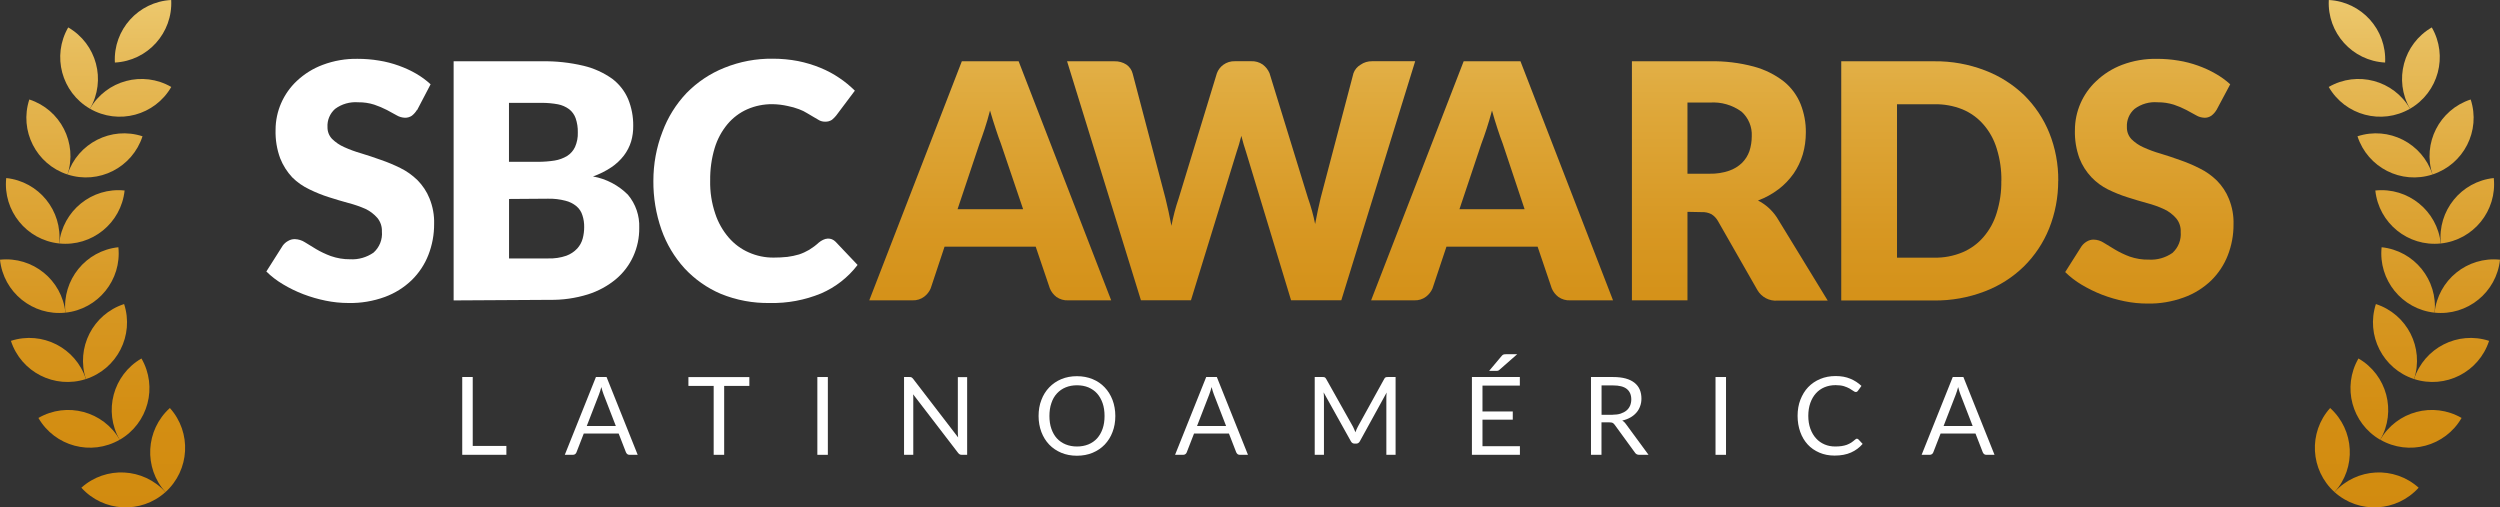 <?xml version="1.0" encoding="UTF-8"?>
<svg id="Layer_2" data-name="Layer 2" xmlns="http://www.w3.org/2000/svg" xmlns:xlink="http://www.w3.org/1999/xlink" viewBox="0 0 357.34 72.52">
  <rect x="0" y="0" width="357.34" height="72.52" fill="#333333" stroke="none"/>
  <defs>
    <style>
      .cls-1 {
        fill: url(#linear-gradient);
      }

      .cls-2 {
        fill: #fff;
      }

      .cls-3 {
        fill: url(#linear-gradient-8);
      }

      .cls-4 {
        fill: url(#linear-gradient-9);
      }

      .cls-5 {
        fill: url(#linear-gradient-3);
      }

      .cls-6 {
        fill: url(#linear-gradient-4);
      }

      .cls-7 {
        fill: url(#linear-gradient-2);
      }

      .cls-8 {
        fill: url(#linear-gradient-6);
      }

      .cls-9 {
        fill: url(#linear-gradient-7);
      }

      .cls-10 {
        fill: url(#linear-gradient-5);
      }

      .cls-11 {
        fill: url(#linear-gradient-14);
      }

      .cls-12 {
        fill: url(#linear-gradient-18);
      }

      .cls-13 {
        fill: url(#linear-gradient-22);
      }

      .cls-14 {
        fill: url(#linear-gradient-20);
      }

      .cls-15 {
        fill: url(#linear-gradient-21);
      }

      .cls-16 {
        fill: url(#linear-gradient-23);
      }

      .cls-17 {
        fill: url(#linear-gradient-15);
      }

      .cls-18 {
        fill: url(#linear-gradient-19);
      }

      .cls-19 {
        fill: url(#linear-gradient-16);
      }

      .cls-20 {
        fill: url(#linear-gradient-17);
      }

      .cls-21 {
        fill: url(#linear-gradient-13);
      }

      .cls-22 {
        fill: url(#linear-gradient-12);
      }

      .cls-23 {
        fill: url(#linear-gradient-10);
      }

      .cls-24 {
        fill: url(#linear-gradient-11);
      }

      .cls-25 {
        fill: url(#linear-gradient-27);
      }

      .cls-26 {
        fill: url(#linear-gradient-24);
      }

      .cls-27 {
        fill: url(#linear-gradient-26);
      }

      .cls-28 {
        fill: url(#linear-gradient-35);
      }

      .cls-29 {
        fill: url(#linear-gradient-34);
      }

      .cls-30 {
        fill: url(#linear-gradient-36);
      }

      .cls-31 {
        fill: url(#linear-gradient-25);
      }

      .cls-32 {
        fill: url(#linear-gradient-28);
      }

      .cls-33 {
        fill: url(#linear-gradient-29);
      }

      .cls-34 {
        fill: url(#linear-gradient-33);
      }

      .cls-35 {
        fill: url(#linear-gradient-30);
      }

      .cls-36 {
        fill: url(#linear-gradient-32);
      }

      .cls-37 {
        fill: url(#linear-gradient-31);
      }
    </style>
    <linearGradient id="linear-gradient" x1="339.7" y1="73.28" x2="339.7" y2="-26.04" gradientUnits="userSpaceOnUse">
      <stop offset="0" stop-color="#d28b0f"/>
      <stop offset=".14" stop-color="#d38e13"/>
      <stop offset=".3" stop-color="#d79722"/>
      <stop offset=".47" stop-color="#dea739"/>
      <stop offset=".66" stop-color="#e7bc5b"/>
      <stop offset=".84" stop-color="#f3d885"/>
      <stop offset="1" stop-color="#fff3ae"/>
    </linearGradient>
    <linearGradient id="linear-gradient-2" x1="333.37" y1="73.28" x2="333.37" y2="-26.04" xlink:href="#linear-gradient"/>
    <linearGradient id="linear-gradient-3" x1="346.03" y1="73.28" x2="346.03" y2="-26.04" xlink:href="#linear-gradient"/>
    <linearGradient id="linear-gradient-4" x1="338.67" y1="73.28" x2="338.67" y2="-26.04" xlink:href="#linear-gradient"/>
    <linearGradient id="linear-gradient-5" x1="350.42" y1="73.28" x2="350.42" y2="-26.04" xlink:href="#linear-gradient"/>
    <linearGradient id="linear-gradient-6" x1="342.33" y1="73.28" x2="342.33" y2="-26.04" xlink:href="#linear-gradient"/>
    <linearGradient id="linear-gradient-7" x1="352.66" y1="73.28" x2="352.66" y2="-26.04" xlink:href="#linear-gradient"/>
    <linearGradient id="linear-gradient-8" x1="344.2" y1="73.28" x2="344.2" y2="-26.04" xlink:href="#linear-gradient"/>
    <linearGradient id="linear-gradient-9" x1="352.66" y1="73.28" x2="352.66" y2="-26.04" xlink:href="#linear-gradient"/>
    <linearGradient id="linear-gradient-10" x1="344.2" y1="73.28" x2="344.2" y2="-26.04" xlink:href="#linear-gradient"/>
    <linearGradient id="linear-gradient-11" x1="350.42" y1="73.28" x2="350.42" y2="-26.04" xlink:href="#linear-gradient"/>
    <linearGradient id="linear-gradient-12" x1="342.33" y1="73.28" x2="342.33" y2="-26.04" xlink:href="#linear-gradient"/>
    <linearGradient id="linear-gradient-13" x1="346.03" y1="73.28" x2="346.03" y2="-26.04" xlink:href="#linear-gradient"/>
    <linearGradient id="linear-gradient-14" x1="338.67" y1="73.28" x2="338.67" y2="-26.04" xlink:href="#linear-gradient"/>
    <linearGradient id="linear-gradient-15" x1="336.89" y1="73.28" x2="336.89" y2="-26.04" xlink:href="#linear-gradient"/>
    <linearGradient id="linear-gradient-16" x1="17.64" y1="73.28" x2="17.64" y2="-26.04" xlink:href="#linear-gradient"/>
    <linearGradient id="linear-gradient-17" x1="23.96" y1="73.28" x2="23.96" y2="-26.04" xlink:href="#linear-gradient"/>
    <linearGradient id="linear-gradient-18" x1="11.3" y1="73.28" x2="11.3" y2="-26.04" xlink:href="#linear-gradient"/>
    <linearGradient id="linear-gradient-19" x1="18.67" y1="73.28" x2="18.67" y2="-26.04" xlink:href="#linear-gradient"/>
    <linearGradient id="linear-gradient-20" x1="6.92" y1="73.28" x2="6.92" y2="-26.04" xlink:href="#linear-gradient"/>
    <linearGradient id="linear-gradient-21" x1="15.01" y1="73.28" x2="15.01" y2="-26.04" xlink:href="#linear-gradient"/>
    <linearGradient id="linear-gradient-22" x1="4.68" y1="73.28" x2="4.68" y2="-26.04" xlink:href="#linear-gradient"/>
    <linearGradient id="linear-gradient-23" x1="13.14" y1="73.28" x2="13.14" y2="-26.04" xlink:href="#linear-gradient"/>
    <linearGradient id="linear-gradient-24" x1="4.68" y1="73.28" x2="4.68" y2="-26.04" xlink:href="#linear-gradient"/>
    <linearGradient id="linear-gradient-25" x1="13.14" y1="73.28" x2="13.14" y2="-26.04" xlink:href="#linear-gradient"/>
    <linearGradient id="linear-gradient-26" x1="6.92" y1="73.28" x2="6.92" y2="-26.04" xlink:href="#linear-gradient"/>
    <linearGradient id="linear-gradient-27" x1="15.01" y1="73.28" x2="15.01" y2="-26.04" xlink:href="#linear-gradient"/>
    <linearGradient id="linear-gradient-28" x1="11.3" y1="73.28" x2="11.3" y2="-26.04" xlink:href="#linear-gradient"/>
    <linearGradient id="linear-gradient-29" x1="18.67" y1="73.28" x2="18.67" y2="-26.04" xlink:href="#linear-gradient"/>
    <linearGradient id="linear-gradient-30" x1="20.45" y1="73.28" x2="20.45" y2="-26.04" xlink:href="#linear-gradient"/>
    <linearGradient id="linear-gradient-31" x1="141.54" y1="62.91" x2="141.54" y2="-36.41" xlink:href="#linear-gradient"/>
    <linearGradient id="linear-gradient-32" x1="177.41" y1="62.91" x2="177.41" y2="-36.41" xlink:href="#linear-gradient"/>
    <linearGradient id="linear-gradient-33" x1="213.27" y1="62.91" x2="213.27" y2="-36.41" xlink:href="#linear-gradient"/>
    <linearGradient id="linear-gradient-34" x1="247.26" y1="62.91" x2="247.26" y2="-36.41" xlink:href="#linear-gradient"/>
    <linearGradient id="linear-gradient-35" x1="278.68" y1="62.91" x2="278.68" y2="-36.41" xlink:href="#linear-gradient"/>
    <linearGradient id="linear-gradient-36" x1="307.23" y1="62.91" x2="307.23" y2="-36.41" xlink:href="#linear-gradient"/>
  </defs>
  <g id="Layer_1-2" data-name="Layer 1">
    <g>
      <g>
        <g>
          <g>
            <path class="cls-1" d="M345.71,69.71c-3.49-3.14-8.87-2.86-12.02,.63h0s0,0,0,0c3.49,3.14,8.87,2.86,12.02-.63h0s0,0,0,0Z"/>
            <path class="cls-7" d="M333.69,70.34c3.14-3.49,2.86-8.87-.63-12.02h0s0,0,0,0c-3.14,3.49-2.86,8.87,.63,12.02h0s0,0,0,0Z"/>
          </g>
          <g>
            <path class="cls-5" d="M351.85,59.74c-4.07-2.35-9.27-.96-11.62,3.11h0s0,0,0,0c4.07,2.35,9.27,.96,11.62-3.11h0s0,0,0,0Z"/>
            <path class="cls-6" d="M340.22,62.86c2.35-4.07,.96-9.27-3.11-11.62h0s0,0,0,0c-2.35,4.07-.96,9.27,3.11,11.62h0s0,0,0,0Z"/>
          </g>
          <g>
            <path class="cls-10" d="M355.78,48.72c-4.47-1.45-9.27,.99-10.72,5.46h0s0,0,0,0c4.47,1.45,9.27-.99,10.72-5.46h0s0,0,0,0Z"/>
            <path class="cls-8" d="M345.06,54.18c1.45-4.47-.99-9.27-5.46-10.72h0s0,0,0,0c-1.45,4.47,.99,9.27,5.46,10.72h0s0,0,0,0Z"/>
          </g>
          <g>
            <path class="cls-9" d="M357.34,37.12c-4.67-.49-8.86,2.9-9.35,7.57h0s0,0,0,0c4.67,.49,8.86-2.9,9.35-7.57h0s0,0,0,0Z"/>
            <path class="cls-3" d="M347.99,44.69c.49-4.67-2.9-8.86-7.57-9.35h0s0,0,0,0c-.49,4.67,2.9,8.86,7.57,9.35h0s0,0,0,0Z"/>
          </g>
          <g>
            <path class="cls-4" d="M356.45,25.45c-4.67,.49-8.06,4.68-7.57,9.35h0s0,0,0,0c4.67-.49,8.06-4.68,7.57-9.35h0s0,0,0,0Z"/>
            <path class="cls-23" d="M348.87,34.8c-.49-4.67-4.68-8.06-9.35-7.57h0c.49,4.67,4.68,8.06,9.35,7.57h0Z"/>
          </g>
          <g>
            <path class="cls-24" d="M353.15,14.22c-4.47,1.45-6.92,6.25-5.46,10.72h0s0,0,0,0c4.47-1.45,6.92-6.25,5.46-10.72h0s0,0,0,0Z"/>
            <path class="cls-22" d="M347.69,24.94c-1.45-4.47-6.25-6.92-10.72-5.46h0s0,0,0,0c1.45,4.47,6.25,6.92,10.72,5.46h0s0,0,0,0Z"/>
          </g>
          <g>
            <path class="cls-21" d="M347.59,3.92c-4.07,2.35-5.46,7.55-3.11,11.62h0s0,0,0,0c4.07-2.35,5.46-7.55,3.11-11.62h0s0,0,0,0Z"/>
            <path class="cls-11" d="M344.48,15.54c-2.35-4.07-7.55-5.46-11.62-3.11h0s0,0,0,0c2.35,4.07,7.55,5.46,11.62,3.11h0s0,0,0,0Z"/>
          </g>
          <path class="cls-17" d="M340.92,8.94C341.16,4.25,337.56,.25,332.87,0h0s0,0,0,0c-.25,4.69,3.36,8.7,8.05,8.94h0s0,0,0,0Z"/>
        </g>
        <g>
          <g>
            <path class="cls-19" d="M11.63,69.71c3.49-3.14,8.87-2.86,12.02,.63h0s0,0,0,0c-3.49,3.14-8.87,2.86-12.02-.63h0s0,0,0,0Z"/>
            <path class="cls-20" d="M23.65,70.34c-3.14-3.49-2.86-8.87,.63-12.02h0s0,0,0,0c3.14,3.49,2.86,8.87-.63,12.02h0s0,0,0,0Z"/>
          </g>
          <g>
            <path class="cls-12" d="M5.49,59.74c4.07-2.35,9.27-.96,11.62,3.11h0s0,0,0,0c-4.07,2.35-9.27,.96-11.62-3.11h0s0,0,0,0Z"/>
            <path class="cls-18" d="M17.11,62.86c-2.35-4.07-.96-9.27,3.11-11.62h0s0,0,0,0c2.35,4.07,.96,9.27-3.11,11.62h0s0,0,0,0Z"/>
          </g>
          <g>
            <path class="cls-14" d="M1.56,48.72c4.47-1.45,9.27,.99,10.72,5.46h0s0,0,0,0c-4.47,1.45-9.27-.99-10.72-5.46h0s0,0,0,0Z"/>
            <path class="cls-15" d="M12.28,54.18c-1.45-4.47,.99-9.27,5.46-10.72h0s0,0,0,0c1.45,4.47-.99,9.27-5.46,10.72h0s0,0,0,0Z"/>
          </g>
          <g>
            <path class="cls-13" d="M0,37.12c4.67-.49,8.86,2.9,9.35,7.57h0s0,0,0,0C4.68,45.18,.49,41.79,0,37.12h0s0,0,0,0Z"/>
            <path class="cls-16" d="M9.35,44.69c-.49-4.67,2.9-8.86,7.57-9.35h0s0,0,0,0c.49,4.67-2.9,8.86-7.57,9.35h0s0,0,0,0Z"/>
          </g>
          <g>
            <path class="cls-26" d="M.89,25.45c4.67,.49,8.06,4.68,7.57,9.35h0s0,0,0,0c-4.67-.49-8.06-4.68-7.57-9.35h0s0,0,0,0Z"/>
            <path class="cls-31" d="M8.46,34.8c.49-4.67,4.68-8.06,9.35-7.57h0c-.49,4.67-4.68,8.06-9.35,7.57h0Z"/>
          </g>
          <g>
            <path class="cls-27" d="M4.19,14.22c4.47,1.45,6.92,6.25,5.46,10.72h0s0,0,0,0c-4.47-1.45-6.92-6.25-5.46-10.72h0s0,0,0,0Z"/>
            <path class="cls-25" d="M9.65,24.94c1.45-4.47,6.25-6.92,10.72-5.46h0s0,0,0,0c-1.45,4.47-6.25,6.92-10.72,5.46h0s0,0,0,0Z"/>
          </g>
          <g>
            <path class="cls-32" d="M9.75,3.92c4.07,2.35,5.46,7.55,3.11,11.62h0s0,0,0,0c-4.07-2.35-5.46-7.55-3.11-11.62h0s0,0,0,0Z"/>
            <path class="cls-33" d="M12.86,15.54c2.35-4.07,7.55-5.46,11.62-3.11h0s0,0,0,0c-2.35,4.07-7.55,5.46-11.62,3.11h0s0,0,0,0Z"/>
          </g>
          <path class="cls-35" d="M16.42,8.94C16.17,4.25,19.78,.25,24.47,0h0s0,0,0,0c.25,4.69-3.36,8.7-8.05,8.94h0s0,0,0,0Z"/>
        </g>
      </g>
      <g>
        <g>
          <path class="cls-37" d="M158.83,42.93h-6.15c-.59,.03-1.18-.14-1.67-.48-.42-.32-.75-.74-.95-1.23l-2.02-5.96h-13.03l-1.98,5.96c-.2,.47-.52,.88-.93,1.19-.48,.36-1.06,.54-1.66,.52h-6.19l13.23-34.17h8.12l13.23,34.17Zm-21.96-13.03h9.37l-3.18-9.38c-.23-.6-.48-1.3-.74-2.11-.27-.79-.53-1.67-.81-2.61-.25,.95-.5,1.84-.76,2.61-.26,.77-.51,1.52-.74,2.11l-3.14,9.38Z"/>
          <path class="cls-36" d="M152.54,8.76h6.74c.61-.02,1.21,.14,1.72,.47,.45,.31,.77,.77,.9,1.3l4.69,17.83c.14,.59,.29,1.2,.43,1.85s.27,1.3,.42,2.07c.25-1.33,.59-2.63,1.03-3.91l5.47-17.91c.18-.47,.49-.89,.9-1.19,.49-.36,1.08-.54,1.68-.52h2.31c.59-.03,1.18,.14,1.67,.48,.42,.32,.75,.74,.96,1.23l5.49,17.83c.43,1.22,.78,2.46,1.03,3.73,.13-.68,.25-1.3,.39-1.97s.26-1.21,.4-1.76l4.69-17.83c.18-.5,.54-.93,1-1.2,.49-.35,1.08-.52,1.68-.51h6.14l-10.56,34.17h-7.18l-6.43-21.18c-.23-.68-.46-1.45-.68-2.32-.22,.87-.44,1.64-.68,2.32l-6.52,21.18h-7.15l-10.56-34.17Z"/>
          <path class="cls-34" d="M230.56,42.93h-6.13c-.59,.03-1.18-.14-1.67-.48-.42-.32-.76-.74-.96-1.23l-2.02-5.96h-13.03l-1.99,5.96c-.2,.47-.52,.88-.93,1.19-.48,.36-1.06,.54-1.66,.52h-6.19l13.23-34.17h8.12l13.23,34.17Zm-21.96-13.03h9.32l-3.13-9.38c-.23-.6-.48-1.3-.74-2.11-.26-.79-.53-1.67-.79-2.61-.26,.95-.51,1.84-.77,2.61s-.5,1.52-.74,2.11l-3.14,9.38Z"/>
          <path class="cls-29" d="M241.2,30.29v12.64h-7.94V8.76h11.12c2.13-.05,4.26,.21,6.32,.76,1.55,.42,3.01,1.14,4.27,2.12,1.07,.86,1.9,1.99,2.41,3.26,.5,1.28,.76,2.65,.74,4.03,0,1.07-.14,2.13-.44,3.15-.29,.97-.73,1.89-1.3,2.72-.6,.85-1.32,1.61-2.15,2.24-.9,.68-1.89,1.23-2.95,1.62,.53,.27,1.03,.61,1.47,1,.47,.42,.88,.89,1.23,1.42l7.27,11.89h-7.18c-1.16,.09-2.28-.49-2.87-1.5l-5.67-9.92c-.22-.38-.53-.7-.9-.93-.43-.22-.92-.33-1.41-.3l-2.03-.04Zm0-5.46h3.18c.94,.02,1.87-.12,2.76-.42,.7-.24,1.33-.62,1.86-1.13,.48-.48,.84-1.06,1.06-1.69,.22-.68,.33-1.39,.33-2.11,.07-1.33-.46-2.63-1.46-3.52-1.32-.96-2.93-1.42-4.55-1.3h-3.18v10.18Z"/>
          <path class="cls-28" d="M294.19,25.83c.01,2.34-.43,4.67-1.3,6.84-.82,2.03-2.05,3.88-3.61,5.42-1.6,1.56-3.5,2.77-5.59,3.56-2.32,.89-4.78,1.33-7.26,1.3h-13.25V8.76h13.28c2.48-.03,4.94,.41,7.26,1.3,2.08,.79,3.98,1.99,5.59,3.53,1.56,1.54,2.79,3.38,3.61,5.41,.87,2.17,1.3,4.49,1.28,6.83Zm-8.12,0c.02-1.55-.2-3.09-.66-4.57-.38-1.27-1.02-2.45-1.89-3.45-.83-.96-1.87-1.71-3.04-2.19-1.28-.51-2.65-.75-4.03-.72h-5.3v21.93h5.3c1.39,.03,2.77-.23,4.05-.76,1.16-.49,2.19-1.23,3.01-2.19,.87-1.01,1.51-2.18,1.89-3.45,.46-1.49,.69-3.04,.66-4.6h0Z"/>
          <path class="cls-30" d="M316.82,15.71c-.19,.32-.44,.61-.74,.83-.29,.2-.65,.31-1,.29-.41-.02-.81-.13-1.16-.34l-1.41-.77c-.57-.3-1.17-.55-1.79-.76-.75-.23-1.52-.35-2.31-.34-1.18-.1-2.36,.24-3.31,.95-.75,.65-1.15,1.62-1.09,2.61-.02,.63,.22,1.25,.65,1.71,.5,.49,1.08,.89,1.72,1.17,.79,.36,1.61,.66,2.45,.9,.91,.27,1.85,.59,2.8,.93,.96,.33,1.9,.73,2.8,1.19,.9,.44,1.72,1.03,2.44,1.73,.74,.75,1.33,1.63,1.72,2.61,.47,1.16,.7,2.4,.66,3.65,.01,1.52-.27,3.02-.82,4.43-.53,1.36-1.34,2.58-2.38,3.6-1.12,1.07-2.45,1.9-3.91,2.42-1.67,.61-3.44,.91-5.21,.87-1.09,0-2.18-.11-3.25-.33-1.09-.22-2.16-.53-3.21-.93-1.01-.39-1.98-.87-2.91-1.42-.86-.51-1.66-1.12-2.37-1.82l2.35-3.71c.2-.27,.45-.49,.74-.66,.3-.18,.64-.28,.99-.27,.51,.01,1,.17,1.42,.44l1.63,.99c.66,.39,1.35,.72,2.07,.99,.89,.31,1.82,.46,2.76,.44,1.2,.07,2.38-.27,3.36-.95,.85-.76,1.29-1.88,1.19-3.01,.04-.71-.2-1.41-.65-1.95-.48-.55-1.06-.99-1.72-1.3-.79-.36-1.6-.65-2.44-.87-.9-.25-1.84-.52-2.79-.83-.96-.3-1.89-.68-2.79-1.12-.88-.44-1.67-1.02-2.35-1.73-.75-.79-1.34-1.71-1.73-2.72-.47-1.29-.69-2.66-.65-4.03,0-2.66,1.11-5.2,3.05-7.01,1.06-1.01,2.32-1.8,3.69-2.32,1.59-.6,3.29-.89,4.99-.86,1.03,0,2.05,.08,3.06,.25,.96,.15,1.91,.4,2.83,.73,.86,.31,1.7,.69,2.49,1.15,.75,.42,1.45,.93,2.09,1.51l-1.97,3.69Z"/>
        </g>
        <g>
          <path class="cls-2" d="M59.6,15.71c-.19,.32-.44,.6-.73,.83-.29,.2-.65,.3-1,.29-.41-.02-.81-.13-1.16-.34l-1.41-.77c-.58-.3-1.18-.55-1.8-.76-.74-.24-1.52-.35-2.29-.34-1.19-.09-2.37,.24-3.32,.95-.74,.66-1.14,1.62-1.08,2.61-.01,.62,.22,1.22,.65,1.67,.5,.49,1.08,.89,1.72,1.17,.79,.36,1.61,.66,2.45,.9,.91,.27,1.84,.59,2.8,.93,.96,.33,1.9,.72,2.8,1.17,.9,.44,1.72,1.03,2.44,1.73,.74,.75,1.33,1.63,1.72,2.61,.47,1.16,.7,2.4,.66,3.65,.01,1.52-.27,3.02-.82,4.43-.53,1.36-1.34,2.58-2.38,3.6-1.1,1.06-2.4,1.87-3.83,2.4-1.67,.61-3.44,.91-5.21,.87-1.09,0-2.18-.11-3.25-.33-1.09-.22-2.16-.53-3.21-.93-1.01-.39-1.98-.86-2.91-1.42-.86-.51-1.66-1.12-2.37-1.82l2.35-3.71c.2-.27,.45-.49,.74-.65,.3-.18,.64-.28,.99-.27,.51,.02,1,.17,1.42,.44l1.62,.99c.66,.39,1.36,.72,2.09,.99,.89,.31,1.82,.47,2.76,.46,1.19,.07,2.37-.27,3.35-.95,.85-.76,1.3-1.87,1.2-3.01,.03-.71-.2-1.4-.65-1.95-.48-.55-1.06-.99-1.72-1.3-.78-.34-1.59-.62-2.41-.83-.9-.25-1.84-.52-2.79-.83-.96-.3-1.89-.68-2.79-1.12-.91-.43-1.75-1.01-2.46-1.72-.74-.79-1.32-1.71-1.72-2.72-.48-1.3-.7-2.68-.66-4.07,0-2.66,1.12-5.2,3.06-7.01,1.06-.99,2.31-1.77,3.68-2.28,1.6-.6,3.29-.89,4.99-.86,1.03,0,2.05,.08,3.06,.25,.96,.15,1.91,.4,2.83,.73,.86,.31,1.7,.69,2.49,1.15,.74,.43,1.42,.93,2.05,1.51l-1.93,3.69Z"/>
          <path class="cls-2" d="M64.84,42.93V8.76h12.58c2.03-.04,4.05,.18,6.02,.65,1.46,.35,2.84,.98,4.07,1.85,1,.76,1.79,1.76,2.28,2.92,.49,1.21,.74,2.51,.72,3.82,.01,.75-.09,1.5-.3,2.22-.22,.72-.57,1.4-1.03,2.01-.51,.66-1.12,1.23-1.81,1.69-.81,.54-1.69,.98-2.61,1.3,1.89,.34,3.63,1.25,4.99,2.61,1.11,1.32,1.69,3.01,1.62,4.73,.02,1.4-.27,2.79-.85,4.07-.57,1.26-1.42,2.38-2.48,3.27-1.18,.98-2.55,1.72-4.01,2.18-1.77,.55-3.62,.81-5.47,.78l-13.71,.08Zm7.92-19.8h4.13c.79,0,1.59-.06,2.37-.18,.64-.1,1.26-.33,1.81-.66,.5-.32,.89-.77,1.13-1.3,.28-.65,.42-1.35,.39-2.06,.02-.69-.09-1.38-.31-2.03-.18-.51-.51-.97-.94-1.3-.47-.34-1.01-.58-1.58-.69-.76-.14-1.53-.21-2.31-.21h-4.7v8.45Zm0,5.3v8.51h5.59c.89,.03,1.77-.1,2.61-.39,.59-.22,1.12-.57,1.55-1.03,.37-.41,.64-.9,.78-1.43,.14-.53,.21-1.07,.21-1.62,.01-.57-.07-1.15-.25-1.69-.15-.51-.45-.96-.85-1.3-.46-.38-1-.65-1.58-.79-.81-.21-1.65-.31-2.49-.29l-5.58,.04Z"/>
          <path class="cls-2" d="M118.34,34.1c.2,0,.39,.03,.57,.1,.2,.08,.38,.21,.53,.36l3.14,3.31c-1.36,1.78-3.15,3.18-5.21,4.07-2.33,.96-4.83,1.43-7.35,1.37-2.39,.04-4.76-.4-6.97-1.3-1.98-.84-3.75-2.09-5.21-3.66-1.46-1.61-2.58-3.49-3.3-5.54-.78-2.24-1.17-4.59-1.15-6.96,0-2.4,.43-4.79,1.3-7.02,.76-2.06,1.94-3.95,3.45-5.54,1.53-1.56,3.37-2.79,5.4-3.6,2.2-.89,4.55-1.33,6.92-1.3,1.22,0,2.43,.11,3.62,.34,1.09,.22,2.15,.54,3.18,.96,.95,.39,1.86,.87,2.71,1.45,.8,.53,1.54,1.15,2.22,1.82l-2.68,3.57c-.18,.22-.38,.42-.6,.6-.3,.19-.64,.28-.99,.26-.28,0-.55-.06-.79-.18l-.79-.46-.93-.55c-.38-.24-.78-.44-1.2-.59-.52-.2-1.06-.35-1.62-.46-.71-.16-1.44-.25-2.18-.26-1.24-.01-2.46,.23-3.6,.73-1.09,.48-2.05,1.21-2.82,2.12-.84,1.01-1.46,2.17-1.84,3.43-.45,1.5-.66,3.06-.64,4.63-.04,1.61,.21,3.21,.72,4.73,.41,1.26,1.07,2.43,1.94,3.44,.79,.91,1.77,1.64,2.88,2.12,1.11,.49,2.31,.74,3.52,.73,.66,0,1.31-.03,1.97-.1,.56-.07,1.12-.19,1.67-.35,.51-.17,.99-.39,1.45-.66,.49-.3,.96-.65,1.38-1.04,.19-.15,.39-.29,.61-.39,.21-.1,.44-.17,.68-.18Z"/>
        </g>
        <g>
          <path class="cls-2" d="M72.38,63.75v1.26h-6.31v-11.12h1.5v9.85h4.81Z"/>
          <path class="cls-2" d="M91.15,65.01h-1.16c-.13,0-.24-.03-.33-.1-.08-.07-.14-.15-.19-.26l-1.04-2.68h-4.99l-1.04,2.68c-.03,.09-.09,.18-.18,.25-.09,.07-.2,.11-.33,.11h-1.16l4.45-11.12h1.52l4.45,11.12Zm-3.13-4.13l-1.75-4.52c-.05-.13-.11-.29-.16-.47-.06-.18-.11-.37-.16-.57-.11,.42-.22,.77-.33,1.05l-1.75,4.52h4.15Z"/>
          <path class="cls-2" d="M107.11,55.16h-3.6v9.85h-1.5v-9.85h-3.61v-1.26h8.71v1.26Z"/>
          <path class="cls-2" d="M118.33,65.01h-1.5v-11.12h1.5v11.12Z"/>
          <path class="cls-2" d="M138.24,53.89v11.12h-.75c-.12,0-.22-.02-.3-.06s-.16-.11-.24-.21l-6.43-8.38c.01,.13,.02,.26,.02,.38,0,.12,0,.24,0,.35v7.92h-1.32v-11.12h.78c.07,0,.12,0,.17,.01s.09,.02,.12,.04,.07,.04,.11,.08,.08,.08,.12,.13l6.43,8.37c-.01-.13-.02-.27-.03-.39,0-.13-.01-.25-.01-.36v-7.87h1.32Z"/>
          <path class="cls-2" d="M159.42,59.46c0,.83-.13,1.6-.4,2.29-.26,.7-.64,1.29-1.12,1.8-.48,.5-1.06,.89-1.73,1.17-.67,.28-1.42,.42-2.24,.42s-1.56-.14-2.23-.42c-.67-.28-1.25-.67-1.73-1.17-.48-.5-.85-1.1-1.12-1.8-.26-.7-.4-1.46-.4-2.29s.13-1.6,.4-2.29c.26-.7,.64-1.3,1.12-1.8,.48-.5,1.06-.9,1.73-1.18,.67-.28,1.42-.42,2.23-.42s1.56,.14,2.24,.42,1.25,.67,1.73,1.18c.48,.5,.85,1.1,1.12,1.8,.26,.7,.4,1.46,.4,2.29Zm-1.54,0c0-.68-.09-1.3-.28-1.84-.19-.54-.45-1-.79-1.38-.34-.38-.76-.66-1.24-.87-.49-.2-1.03-.3-1.63-.3s-1.13,.1-1.62,.3-.9,.49-1.25,.87-.61,.83-.79,1.38c-.19,.54-.28,1.16-.28,1.84s.09,1.29,.28,1.83c.19,.54,.45,1,.79,1.37s.76,.66,1.25,.86c.49,.2,1.03,.3,1.62,.3s1.14-.1,1.63-.3c.49-.2,.9-.49,1.24-.86,.34-.38,.6-.83,.79-1.37,.19-.54,.28-1.15,.28-1.83Z"/>
          <path class="cls-2" d="M178.38,65.01h-1.16c-.13,0-.24-.03-.33-.1-.08-.07-.14-.15-.19-.26l-1.04-2.68h-4.99l-1.04,2.68c-.03,.09-.09,.18-.18,.25-.09,.07-.2,.11-.33,.11h-1.16l4.45-11.12h1.52l4.45,11.12Zm-3.13-4.13l-1.75-4.52c-.05-.13-.11-.29-.16-.47-.06-.18-.11-.37-.16-.57-.11,.42-.22,.77-.33,1.05l-1.75,4.52h4.15Z"/>
          <path class="cls-2" d="M199.48,53.89v11.12h-1.32v-8.17c0-.11,0-.23,.01-.35s.02-.25,.03-.38l-3.82,6.95c-.12,.23-.3,.35-.54,.35h-.22c-.24,0-.42-.12-.54-.35l-3.89-6.98c.03,.27,.05,.53,.05,.76v8.17h-1.32v-11.12h1.11c.13,0,.24,.01,.31,.04,.07,.03,.14,.1,.21,.22l3.84,6.84c.06,.12,.12,.25,.18,.39,.06,.13,.12,.27,.17,.41,.05-.14,.11-.28,.16-.42,.06-.14,.12-.27,.19-.39l3.77-6.83c.06-.12,.13-.19,.21-.22,.07-.03,.18-.04,.31-.04h1.11Z"/>
          <path class="cls-2" d="M217.25,63.78v1.23h-6.86v-11.12h6.85v1.23h-5.34v3.69h4.33v1.18h-4.33v3.79h5.35Zm-.4-13.14l-2.53,2.22c-.08,.07-.15,.12-.22,.13-.07,.02-.16,.02-.26,.02h-.99l1.79-2.13c.09-.11,.18-.18,.27-.21,.09-.03,.22-.04,.39-.04h1.56Z"/>
          <path class="cls-2" d="M235.63,65.01h-1.33c-.27,0-.48-.11-.61-.32l-2.89-3.97c-.09-.12-.18-.21-.28-.27-.1-.05-.26-.08-.47-.08h-1.14v4.64h-1.5v-11.12h3.14c.7,0,1.31,.07,1.82,.21,.51,.14,.93,.35,1.27,.62,.33,.27,.58,.59,.74,.97,.16,.38,.24,.81,.24,1.28,0,.39-.06,.76-.19,1.1-.12,.34-.3,.65-.54,.92s-.52,.5-.86,.69-.72,.34-1.15,.43c.19,.11,.36,.27,.5,.47l3.24,4.41Zm-5.13-5.73c.43,0,.82-.05,1.15-.16,.33-.11,.61-.26,.84-.45,.23-.19,.39-.43,.51-.69,.11-.27,.17-.57,.17-.89,0-.66-.22-1.16-.65-1.5-.43-.34-1.09-.5-1.96-.5h-1.64v4.2h1.58Z"/>
          <path class="cls-2" d="M246.71,65.01h-1.5v-11.12h1.5v11.12Z"/>
          <path class="cls-2" d="M265.42,62.71c.08,0,.16,.03,.22,.1l.6,.64c-.46,.53-1.01,.94-1.66,1.23-.65,.29-1.43,.44-2.35,.44-.8,0-1.52-.14-2.17-.42-.65-.28-1.21-.66-1.67-1.16-.46-.5-.82-1.1-1.07-1.8-.25-.7-.38-1.47-.38-2.3s.13-1.61,.4-2.3,.63-1.3,1.11-1.8c.48-.5,1.05-.89,1.72-1.17,.67-.28,1.4-.42,2.21-.42s1.49,.13,2.09,.38c.61,.25,1.14,.6,1.6,1.03l-.5,.69c-.03,.05-.07,.09-.12,.13-.05,.03-.12,.05-.2,.05-.09,0-.21-.05-.34-.15-.13-.1-.31-.21-.53-.34-.22-.12-.49-.24-.81-.34-.33-.1-.73-.15-1.2-.15-.57,0-1.1,.1-1.58,.3s-.89,.49-1.23,.87c-.34,.38-.61,.84-.8,1.38-.19,.54-.29,1.16-.29,1.84s.1,1.31,.3,1.85c.2,.54,.47,1,.82,1.38,.34,.38,.75,.66,1.22,.86,.47,.2,.97,.29,1.52,.29,.33,0,.63-.02,.9-.06,.27-.04,.51-.1,.74-.18,.22-.08,.43-.19,.63-.31,.19-.13,.39-.28,.58-.45,.09-.08,.18-.12,.26-.12Z"/>
          <path class="cls-2" d="M285.09,65.01h-1.16c-.13,0-.24-.03-.33-.1-.08-.07-.14-.15-.19-.26l-1.04-2.68h-4.99l-1.04,2.68c-.03,.09-.09,.18-.18,.25-.09,.07-.2,.11-.33,.11h-1.16l4.45-11.12h1.52l4.45,11.12Zm-3.13-4.13l-1.75-4.52c-.05-.13-.11-.29-.16-.47-.06-.18-.11-.37-.16-.57-.11,.42-.22,.77-.33,1.05l-1.75,4.52h4.15Z"/>
        </g>
      </g>
    </g>
  </g>
</svg>